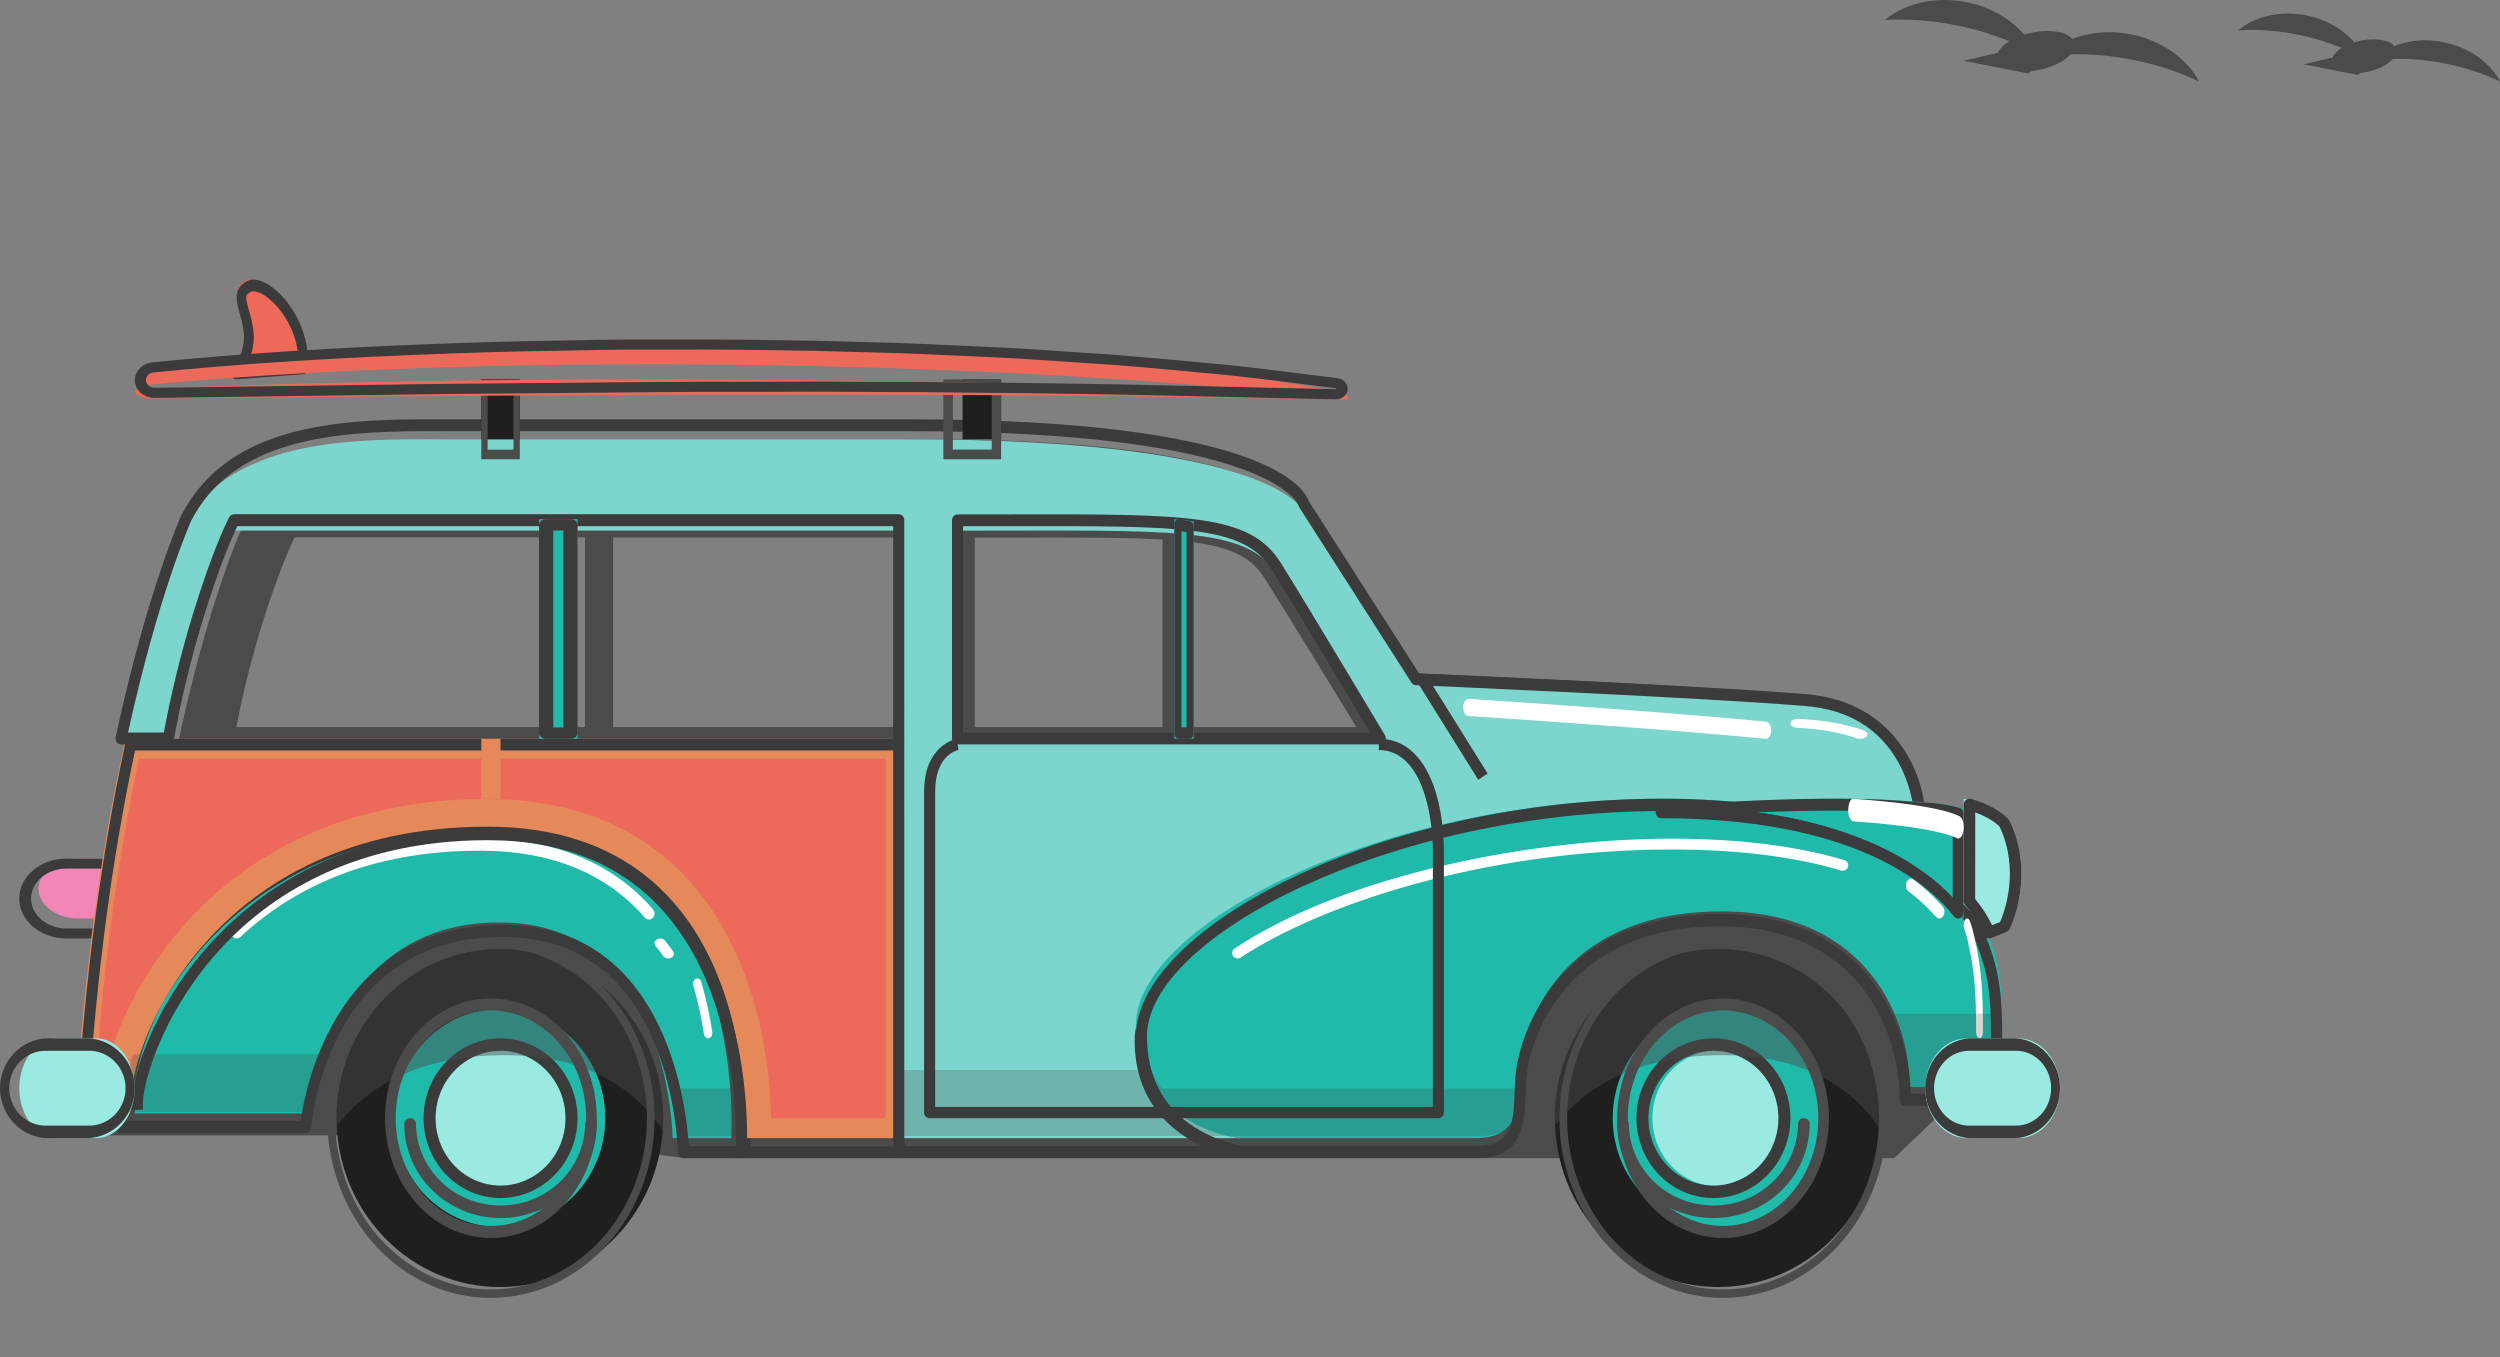 <svg width="221" height="120" viewBox="0 0 221 120" fill="none" xmlns="http://www.w3.org/2000/svg">
<rect x="0" y="0" width="221" height="120" fill="#808080" stroke="none"/>
<path d="M194.387 7.2C193.341 5.201 191.134 3.578 188.357 3.035C186.628 2.679 184.831 2.821 183.181 3.442C182.66 2.802 181.203 2.55 179.595 2.885C179.37 2.933 179.152 2.99 178.943 3.054C177.75 1.671 175.95 0.609 173.806 0.188C171.03 -0.356 168.361 0.314 166.618 1.769C168.697 1.654 170.783 1.803 172.824 2.213C174.467 2.53 176.074 3.009 177.62 3.642C177.122 3.949 176.765 4.306 176.608 4.665L173.561 5.371L179.281 6.489L179.632 6.275C179.853 6.251 180.078 6.217 180.307 6.17C180.852 6.058 181.381 5.88 181.88 5.637C182.316 5.435 182.707 5.15 183.031 4.799C184.861 4.759 186.69 4.92 188.484 5.277C190.528 5.666 192.512 6.312 194.387 7.2Z" fill="#4B4B4B"/>
<path d="M221 7.2C220.127 5.531 218.285 4.177 215.974 3.723C214.533 3.426 213.036 3.544 211.661 4.064C211.227 3.529 210.012 3.32 208.674 3.598C208.487 3.638 208.305 3.686 208.131 3.747C207.137 2.592 205.636 1.703 203.85 1.354C201.536 0.907 199.313 1.459 197.859 2.674C199.591 2.578 201.328 2.702 203.028 3.044C204.398 3.309 205.737 3.707 207.026 4.235C206.666 4.432 206.372 4.729 206.181 5.089L203.642 5.684L208.409 6.619L208.701 6.44C208.886 6.421 209.073 6.391 209.264 6.352C209.718 6.259 210.159 6.109 210.575 5.906C210.938 5.737 211.264 5.5 211.534 5.206C213.06 5.173 214.584 5.307 216.079 5.605C217.782 5.927 219.436 6.463 221 7.2Z" fill="#4B4B4B"/>
<path d="M170.636 81.699C170.432 81.061 167.581 73.191 151.864 71.141C156.254 70.962 161.567 70.891 165.381 71.314C165.447 71.32 165.513 71.312 165.576 71.29C165.638 71.268 165.696 71.232 165.744 71.185C165.792 71.136 165.829 71.078 165.853 71.013C165.876 70.948 165.886 70.878 165.882 70.808C165.733 67.731 163.472 61.753 155.984 61.155C147.496 60.477 126.395 59.578 123.95 59.475L114.832 45.506C114.487 44.481 111.264 38.833 81.703 38.833H41.425C33.166 38.833 25.028 39.773 21.412 46.614C21.385 46.673 18.628 52.67 16.048 64.271L15.966 64.647C13.972 73.724 12.62 83.712 11.946 94.334L11.913 94.849H16.518V96.347C16.518 96.475 16.567 96.597 16.653 96.688C16.74 96.778 16.856 96.829 16.978 96.829H31.946C32.06 96.829 32.17 96.785 32.255 96.705C32.339 96.624 32.392 96.514 32.404 96.395C32.404 96.385 32.404 96.375 32.404 96.366H34.344C34.344 96.534 34.32 96.697 34.32 96.865C34.32 97.081 34.341 97.291 34.351 97.505C34.651 97.107 34.974 96.726 35.315 96.366H48.872L62.15 98.297C62.15 98.339 62.15 98.368 62.15 98.371C62.151 98.498 62.2 98.619 62.286 98.709C62.372 98.798 62.488 98.848 62.608 98.848H128.504C129.488 98.848 130.225 98.67 130.783 98.364H161.68L165.208 94.744H169.695C169.756 94.743 169.816 94.73 169.873 94.706C169.929 94.681 169.98 94.644 170.023 94.599C170.099 94.516 171.89 92.563 171.89 89.267C171.888 86.249 171.693 84.246 170.636 81.699ZM80.384 64.273H54.205V47.513H80.384V64.273ZM111.746 51.045C113.918 54.469 118.458 61.907 119.905 64.273H105.264V47.909C108.737 48.337 110.588 49.224 111.745 51.048L111.746 51.045ZM102.771 64.273H86.172V47.522H90.014C95.526 47.515 99.643 47.509 102.767 47.696L102.771 64.273ZM23.224 55.005C24.602 50.598 25.689 48.23 26.046 47.508H51.705V64.27H20.893C21.499 61.139 22.277 58.047 23.223 55.01L23.224 55.005Z" fill="#4B4B4B"/>
<path d="M10.264 75.901H6.755C5.847 75.944 4.995 76.241 4.373 76.733C3.75 77.225 3.404 77.874 3.404 78.549C3.404 79.223 3.75 79.873 4.373 80.365C4.995 80.856 5.847 81.154 6.755 81.197H10.264C11.172 81.154 12.024 80.856 12.646 80.365C13.269 79.873 13.615 79.223 13.615 78.549C13.615 77.874 13.269 77.225 12.646 76.733C12.024 76.241 11.172 75.944 10.264 75.901Z" fill="#F286B7"/>
<path d="M9.449 82.962H5.868C4.763 82.962 3.703 82.59 2.922 81.928C2.141 81.266 1.702 80.368 1.702 79.431C1.702 78.495 2.141 77.597 2.922 76.935C3.703 76.273 4.763 75.901 5.868 75.901H9.449C10.554 75.901 11.614 76.273 12.395 76.935C13.176 77.597 13.615 78.495 13.615 79.431C13.615 80.368 13.176 81.266 12.395 81.928C11.614 82.59 10.554 82.962 9.449 82.962ZM5.868 76.787C5.04 76.787 4.246 77.066 3.661 77.562C3.076 78.058 2.747 78.73 2.747 79.431C2.747 80.133 3.076 80.805 3.661 81.301C4.246 81.797 5.04 82.076 5.868 82.076H9.449C10.277 82.076 11.07 81.797 11.656 81.301C12.241 80.805 12.57 80.133 12.57 79.431C12.57 78.73 12.241 78.058 11.656 77.562C11.07 77.066 10.277 76.787 9.449 76.787H5.868Z" fill="#3B3B3B"/>
<path d="M131.623 102.378H167.44L173.592 96.508V81.196H8.509V100.367H45.636L60.47 102.378H131.623Z" fill="#4B4B4B"/>
<path d="M162.091 109.399C167.728 103.565 167.728 94.106 162.091 88.273C156.454 82.439 147.315 82.439 141.678 88.273C136.041 94.106 136.041 103.565 141.678 109.399C147.315 115.232 156.454 115.232 162.091 109.399Z" fill="#1F1F1F"/>
<path d="M152.318 114.734C149.457 114.734 146.66 113.802 144.281 112.057C141.902 110.311 140.048 107.83 138.953 104.927C137.858 102.024 137.572 98.83 138.13 95.748C138.689 92.666 140.066 89.836 142.09 87.614C144.113 85.392 146.691 83.879 149.497 83.266C152.303 82.654 155.212 82.969 157.855 84.171C160.498 85.374 162.758 87.41 164.347 90.023C165.936 92.635 166.784 95.707 166.784 98.849C166.78 103.061 165.254 107.098 162.542 110.076C159.83 113.054 156.153 114.729 152.318 114.734ZM152.318 83.71C149.592 83.71 146.926 84.598 144.659 86.262C142.392 87.925 140.625 90.289 139.582 93.056C138.539 95.822 138.266 98.866 138.798 101.803C139.329 104.739 140.642 107.437 142.57 109.554C144.498 111.671 146.955 113.113 149.629 113.697C152.303 114.281 155.075 113.982 157.594 112.836C160.113 111.69 162.266 109.75 163.78 107.26C165.295 104.77 166.104 101.843 166.104 98.849C166.1 94.835 164.646 90.987 162.062 88.149C159.477 85.311 155.973 83.715 152.318 83.71Z" fill="#4B4B4B"/>
<path d="M42.515 72.371C18.554 72.371 11.913 92.386 11.913 96.305V98.432H27.512C27.512 98.432 28.911 80.891 45.007 81.566C59.245 82.156 59.462 100.613 59.462 100.613H64.639C64.639 100.613 66.477 72.371 42.515 72.371Z" fill="#20BAAB"/>
<path d="M65.829 102.378H60.418C60.286 102.378 60.16 102.322 60.066 102.224C59.973 102.126 59.919 101.992 59.917 101.852C59.917 101.804 59.836 97.146 57.972 92.491C55.509 86.339 51.241 83.102 45.289 82.855C29.097 82.192 27.576 98.95 27.517 99.669C27.506 99.802 27.449 99.925 27.357 100.015C27.265 100.106 27.144 100.156 27.019 100.156H10.712C10.646 100.156 10.581 100.142 10.52 100.115C10.46 100.089 10.404 100.049 10.358 100C10.311 99.95 10.274 99.891 10.249 99.827C10.224 99.762 10.211 99.693 10.211 99.623V97.436C10.211 92.128 18.335 72.371 42.7 72.371C49.875 72.371 55.565 74.719 59.62 79.35C67.162 87.976 66.369 101.318 66.333 101.882C66.324 102.017 66.267 102.144 66.174 102.236C66.08 102.328 65.957 102.379 65.829 102.378ZM60.895 101.311H65.35C65.416 98.812 65.33 87.451 58.881 80.073C55.029 75.67 49.585 73.438 42.702 73.438C29.587 73.438 21.857 79.195 17.683 84.019C12.843 89.62 11.214 95.573 11.214 97.432V99.085H26.578C26.98 96.163 29.819 81.166 45.327 81.785C59.086 82.35 60.71 98.198 60.895 101.311Z" fill="#3B3B3B"/>
<path d="M62.598 91.787C62.511 91.787 62.428 91.749 62.361 91.679C62.294 91.609 62.248 91.511 62.231 91.404C62.01 89.95 61.696 88.522 61.291 87.134C61.257 87.016 61.26 86.885 61.301 86.77C61.343 86.655 61.418 86.566 61.511 86.522C61.604 86.478 61.707 86.482 61.797 86.535C61.887 86.587 61.958 86.683 61.992 86.801C62.41 88.238 62.735 89.716 62.963 91.221C62.982 91.344 62.961 91.472 62.906 91.577C62.851 91.681 62.765 91.754 62.668 91.778C62.645 91.784 62.621 91.787 62.598 91.787Z" fill="white"/>
<path d="M59.066 84.727C58.978 84.727 58.892 84.707 58.816 84.671C58.74 84.634 58.676 84.582 58.632 84.518C58.413 84.204 58.178 83.895 57.929 83.591C57.867 83.498 57.848 83.39 57.877 83.287C57.906 83.183 57.98 83.093 58.085 83.034C58.19 82.975 58.317 82.95 58.442 82.966C58.567 82.982 58.681 83.037 58.76 83.119C59.02 83.439 59.266 83.765 59.496 84.094C59.564 84.19 59.583 84.305 59.55 84.413C59.516 84.522 59.433 84.614 59.318 84.671C59.241 84.708 59.154 84.727 59.066 84.727Z" fill="white"/>
<path d="M20.922 82.962C20.82 82.962 20.721 82.929 20.637 82.867C20.553 82.805 20.49 82.717 20.454 82.615C20.418 82.513 20.413 82.402 20.438 82.296C20.463 82.191 20.518 82.096 20.595 82.025C26.221 76.79 33.577 74.136 42.461 74.136C48.983 74.136 54.12 76.239 57.73 80.388C57.82 80.491 57.868 80.629 57.864 80.77C57.859 80.911 57.802 81.045 57.705 81.141C57.658 81.189 57.602 81.226 57.54 81.25C57.479 81.275 57.414 81.286 57.349 81.284C57.217 81.279 57.092 81.218 57.002 81.114C53.587 77.189 48.695 75.2 42.461 75.2C33.825 75.2 26.686 77.766 21.247 82.829C21.157 82.914 21.041 82.961 20.922 82.962Z" fill="white"/>
<path d="M15.293 65.31H11.095C9.33 73.204 7.637 83.568 6.808 96.416H11.697C11.697 92.595 18.512 73.078 43.102 73.078C67.692 73.078 65.809 100.613 65.809 100.613H79.988V65.31H15.293Z" fill="#E5895A"/>
<path d="M79.988 102.378H64.998L65.034 101.824C65.044 101.694 65.805 88.758 58.789 80.716C55.059 76.441 49.788 74.273 43.122 74.273C30.422 74.273 22.937 79.864 18.895 84.549C14.208 89.988 12.63 95.77 12.63 97.575V98.104H6.808L6.841 97.551C7.551 86.163 8.978 75.451 11.081 65.711L11.168 65.31H79.988V102.378ZM66.028 101.342H79.02V66.344H11.937C9.926 75.76 8.552 86.087 7.841 97.059H11.685C12.163 91.256 20.259 73.237 43.122 73.237C50.071 73.237 55.581 75.518 59.508 80.015C66.04 87.52 66.109 98.703 66.027 101.342H66.028Z" fill="#3B3B3B"/>
<path d="M68.164 98.848C68.072 94.437 67.123 84.808 61.025 77.972C56.681 73.103 50.624 70.633 43.022 70.633C29.03 70.633 20.723 76.724 16.217 81.834C12.322 86.249 10.129 91.25 9.384 94.55H8.509C9.226 84.794 10.49 75.569 12.275 67.075H78.286V98.848H68.164Z" fill="#ED6A5A"/>
<path d="M100.853 91.115C100.853 82.716 122.245 72.125 147.03 72.125C147.03 72.125 161.831 70.905 170.188 71.808C170.188 71.808 169.748 62.943 160.017 62.186C150.285 61.429 125.4 60.419 125.4 60.419L115.423 45.529C115.423 45.529 113.822 38.833 80.312 38.833H37.063C29.497 38.833 19.971 39.398 16.023 46.692C16.023 46.692 13.025 52.961 10.211 65.45H14.427C15.085 61.944 15.963 58.484 17.054 55.092C18.894 49.335 20.257 46.903 20.257 46.903H79.38V100.613H109.768C109.768 100.613 100.853 99.514 100.853 91.115ZM84.609 46.911C103.914 46.911 110.148 46.499 112.963 50.825C115.778 55.151 122.213 65.454 122.213 65.454H84.609V46.911Z" fill="#7CD6CD"/>
<path d="M109.652 102.372H79.45C79.319 102.372 79.195 102.317 79.103 102.218C79.011 102.12 78.959 101.986 78.959 101.846V46.51H20.981C20.6 47.297 19.433 49.875 17.967 54.668C16.892 58.173 16.025 61.748 15.372 65.371C15.353 65.493 15.294 65.605 15.206 65.686C15.117 65.767 15.005 65.811 14.889 65.811H10.702C10.628 65.811 10.555 65.793 10.489 65.758C10.422 65.724 10.364 65.674 10.318 65.612C10.272 65.55 10.24 65.478 10.223 65.401C10.207 65.324 10.207 65.243 10.224 65.166C13.001 52.261 16.008 45.604 16.038 45.536C19.895 38.092 28.579 37.068 37.39 37.068H80.366C111.907 37.068 115.345 43.203 115.713 44.328L125.448 59.531C128.051 59.644 150.57 60.622 159.624 61.36C167.616 62.01 170.028 68.516 170.187 71.867C170.191 71.942 170.179 72.018 170.153 72.088C170.127 72.159 170.087 72.222 170.035 72.275C169.984 72.327 169.922 72.367 169.855 72.392C169.788 72.418 169.717 72.428 169.646 72.422C161.479 71.495 146.87 72.739 146.723 72.751C122.66 72.751 101.285 83.506 101.285 91.98C101.285 100.14 109.368 101.285 109.713 101.331C109.836 101.348 109.949 101.415 110.028 101.517C110.107 101.62 110.147 101.751 110.14 101.884C110.132 102.017 110.078 102.142 109.988 102.234C109.898 102.325 109.779 102.377 109.654 102.378L109.652 102.372ZM79.94 101.321H106.276C103.607 100.074 100.304 97.427 100.304 91.974C100.304 82.846 121.705 71.696 146.682 71.696C146.787 71.686 160.793 70.495 169.137 71.307C168.926 69.934 168.482 68.614 167.825 67.413C166.159 64.403 163.374 62.714 159.549 62.408C149.996 61.63 125.41 60.583 125.162 60.572C125.085 60.569 125.011 60.546 124.944 60.507C124.877 60.467 124.819 60.412 124.775 60.345L114.858 44.856C114.825 44.804 114.8 44.746 114.786 44.684C114.771 44.636 112.423 38.119 80.366 38.119H37.39C28.879 38.119 20.506 39.077 16.907 46.022C16.889 46.063 14.03 52.41 11.318 64.754H14.484C15.142 61.232 15.995 57.755 17.037 54.341C18.86 48.372 20.206 45.823 20.262 45.723C20.305 45.642 20.366 45.576 20.441 45.529C20.516 45.483 20.6 45.459 20.686 45.458H79.45C79.579 45.459 79.704 45.514 79.795 45.613C79.887 45.711 79.939 45.845 79.939 45.984L79.94 101.321ZM122.023 65.805H84.646C84.516 65.805 84.391 65.75 84.299 65.651C84.207 65.553 84.156 65.419 84.156 65.279V45.996C84.156 45.856 84.207 45.723 84.299 45.624C84.391 45.526 84.516 45.47 84.646 45.47C86.268 45.47 87.8 45.47 89.241 45.47C105.167 45.445 110.528 45.428 113.236 49.781C116.004 54.234 122.371 64.895 122.434 65.002C122.481 65.081 122.508 65.173 122.511 65.267C122.514 65.361 122.494 65.454 122.452 65.537C122.41 65.62 122.348 65.689 122.272 65.737C122.197 65.785 122.111 65.811 122.023 65.811V65.805ZM85.138 64.754H121.127C119.583 62.17 114.737 54.084 112.42 50.361C110.005 46.475 104.772 46.492 89.244 46.516H85.134L85.138 64.754Z" fill="#3B3B3B"/>
<path d="M164.448 65.31C164.339 65.31 164.232 65.292 164.138 65.258C162.676 64.744 160.9 64.433 158.859 64.337C158.776 64.333 158.695 64.319 158.621 64.295C158.547 64.272 158.481 64.239 158.427 64.2C158.373 64.16 158.332 64.114 158.306 64.065C158.28 64.015 158.27 63.963 158.277 63.911C158.291 63.807 158.37 63.711 158.497 63.642C158.623 63.574 158.788 63.539 158.955 63.546C161.181 63.657 163.135 63.995 164.759 64.568C164.882 64.611 164.977 64.678 165.032 64.759C165.087 64.84 165.097 64.93 165.062 65.014C165.026 65.099 164.946 65.174 164.835 65.228C164.724 65.281 164.588 65.31 164.448 65.31Z" fill="white"/>
<path d="M156.097 65.308H156.068C148.372 64.557 136.309 63.725 129.804 63.293C129.677 63.285 129.557 63.197 129.47 63.05C129.384 62.902 129.338 62.707 129.343 62.506C129.351 62.306 129.408 62.12 129.501 61.984C129.595 61.849 129.718 61.776 129.845 61.78C136.353 62.203 148.423 63.05 156.127 63.797C156.251 63.811 156.366 63.9 156.449 64.046C156.532 64.191 156.576 64.381 156.573 64.576C156.569 64.771 156.517 64.956 156.429 65.093C156.34 65.23 156.221 65.308 156.097 65.31V65.308Z" fill="white"/>
<path d="M175.669 82.44C175.669 82.44 172.126 70.606 147.082 70.606C122.039 70.606 100.411 81.763 100.411 90.613C100.411 99.463 109.421 100.613 109.421 100.613H130.424C134.489 100.613 134.205 97.606 134.368 94.432C134.551 90.893 137.808 80.568 152.201 80.568C165.184 80.568 168.82 90.18 168.82 96.095H175.113C175.113 96.095 176.995 94.048 176.995 90.591C176.995 87.133 176.736 85.039 175.669 82.44Z" fill="#20BAAB"/>
<path d="M130.531 102.378H109.796C109.644 102.361 100.411 101.032 100.411 91.608C100.411 82.154 121.895 70.606 146.969 70.606C171.406 70.606 175.399 82.23 175.65 83.056C176.788 85.924 176.995 88.181 176.995 91.585C176.995 95.302 175.078 97.503 174.997 97.596C174.951 97.647 174.896 97.688 174.836 97.716C174.775 97.744 174.711 97.758 174.645 97.758H168.433C168.302 97.758 168.177 97.701 168.084 97.599C167.992 97.497 167.94 97.358 167.94 97.214C167.94 91.52 164.589 81.882 152.026 81.882C138.548 81.882 135.109 91.744 134.915 95.543C134.902 95.832 134.891 96.122 134.88 96.406C134.77 99.342 134.654 102.378 130.531 102.378ZM146.969 71.695C122.852 71.695 101.394 82.831 101.394 91.608C101.394 95.153 102.808 97.857 105.596 99.643C106.915 100.475 108.359 101.034 109.859 101.292H130.536C133.716 101.292 133.79 99.331 133.902 96.363C133.913 96.074 133.924 95.781 133.939 95.486C134.141 91.4 137.79 80.796 152.032 80.796C164.982 80.796 168.715 90.524 168.921 96.672H174.422C175.457 95.225 176.017 93.433 176.012 91.588C176.012 87.865 175.703 85.893 174.74 83.473C174.733 83.456 174.727 83.439 174.722 83.421C174.681 83.283 170.945 71.695 146.969 71.695Z" fill="#3B3B3B"/>
<path d="M174.992 91.787C174.952 91.787 174.913 91.772 174.876 91.743C174.839 91.713 174.805 91.67 174.777 91.615C174.749 91.561 174.727 91.496 174.712 91.425C174.696 91.353 174.689 91.277 174.689 91.2C174.689 87.538 174.53 85.728 174.009 83.451L173.95 83.151C173.862 82.773 173.755 82.411 173.631 82.072C173.593 81.944 173.582 81.793 173.6 81.649C173.617 81.505 173.662 81.38 173.725 81.297C173.789 81.215 173.866 81.181 173.941 81.203C174.017 81.225 174.085 81.301 174.133 81.416C174.292 81.842 174.424 82.303 174.527 82.789L174.566 82.984C175.124 85.432 175.294 87.354 175.294 91.205C175.293 91.359 175.261 91.506 175.205 91.615C175.148 91.724 175.072 91.786 174.992 91.787Z" fill="white"/>
<path d="M171.441 81.196C171.334 81.196 171.232 81.145 171.151 81.052C170.392 80.203 169.577 79.449 168.716 78.801C168.611 78.722 168.535 78.591 168.503 78.436C168.471 78.281 168.485 78.115 168.544 77.975C168.603 77.835 168.701 77.732 168.816 77.688C168.931 77.645 169.055 77.665 169.159 77.744C170.068 78.43 170.929 79.228 171.729 80.126C171.8 80.206 171.851 80.314 171.875 80.434C171.898 80.554 171.894 80.681 171.862 80.798C171.831 80.915 171.773 81.016 171.697 81.087C171.621 81.159 171.531 81.197 171.438 81.196H171.441Z" fill="white"/>
<path d="M109.409 84.727C109.304 84.727 109.202 84.694 109.118 84.632C109.034 84.571 108.972 84.485 108.942 84.387C108.911 84.288 108.913 84.183 108.948 84.086C108.983 83.989 109.049 83.906 109.136 83.848C119.258 77.141 135.831 74.136 147.764 74.136C153.662 74.136 158.799 74.774 163.033 76.033C163.157 76.07 163.261 76.153 163.322 76.266C163.384 76.378 163.397 76.51 163.36 76.632C163.322 76.754 163.237 76.856 163.123 76.916C163.009 76.977 162.875 76.99 162.751 76.953C158.609 75.72 153.568 75.096 147.765 75.096C131.406 75.096 116.854 79.892 109.683 84.645C109.602 84.699 109.506 84.728 109.409 84.727Z" fill="white"/>
<path d="M51.056 45.894H47.653V65.31H51.056V45.894Z" fill="#20BAAB"/>
<path d="M50.429 65.31H48.28C48.114 65.31 47.954 65.257 47.836 65.163C47.719 65.069 47.653 64.941 47.653 64.808V46.395C47.653 46.329 47.669 46.264 47.7 46.203C47.732 46.142 47.778 46.087 47.836 46.041C47.895 45.994 47.964 45.957 48.04 45.932C48.116 45.907 48.198 45.894 48.28 45.894H50.429C50.511 45.894 50.593 45.907 50.669 45.932C50.745 45.957 50.814 45.994 50.873 46.041C50.931 46.087 50.977 46.142 51.009 46.203C51.04 46.264 51.056 46.329 51.056 46.395V64.812C51.055 64.945 50.988 65.071 50.871 65.165C50.753 65.258 50.594 65.31 50.429 65.31ZM48.908 64.307H49.801V46.897H48.908V64.307Z" fill="#3B3B3B"/>
<path d="M105.517 65.31H103.815V45.894L105.517 46.09V65.31Z" fill="#20BAAB"/>
<path d="M105.204 65.31H104.128C104.045 65.31 103.965 65.256 103.906 65.16C103.848 65.065 103.815 64.936 103.815 64.801V46.402C103.815 46.331 103.824 46.26 103.842 46.195C103.86 46.13 103.886 46.072 103.918 46.024C103.951 45.977 103.99 45.941 104.031 45.919C104.073 45.897 104.117 45.889 104.161 45.896L105.237 46.082C105.314 46.096 105.385 46.155 105.436 46.248C105.488 46.342 105.517 46.463 105.517 46.588V64.805C105.516 64.939 105.483 65.067 105.424 65.162C105.365 65.257 105.286 65.31 105.204 65.31ZM104.442 64.292H104.89V47.045L104.442 46.968V64.292Z" fill="#3B3B3B"/>
<path d="M44.249 65.31H42.547V70.606H44.249V65.31Z" fill="#E5895A"/>
<path d="M127.155 98.848H82.179C82.049 98.848 81.925 98.795 81.833 98.702C81.742 98.609 81.69 98.482 81.69 98.35V70.01C81.69 65.813 84.546 65.32 84.575 65.316L84.722 66.298L84.648 65.808L84.726 66.298C84.643 66.312 82.668 66.7 82.668 70.01V97.853H126.666V75.277C126.666 71.942 125.66 66.305 121.888 66.305V65.31C126.134 65.31 127.641 70.679 127.641 75.277V98.346C127.641 98.412 127.629 98.477 127.605 98.537C127.581 98.598 127.545 98.653 127.5 98.7C127.455 98.746 127.401 98.783 127.342 98.809C127.283 98.834 127.219 98.847 127.155 98.848Z" fill="#3B3B3B"/>
<path d="M158.476 105.656C162.116 101.889 162.116 95.782 158.476 92.015C154.836 88.248 148.935 88.248 145.295 92.015C141.655 95.782 141.655 101.889 145.295 105.656C148.935 109.423 154.836 109.423 158.476 105.656Z" fill="#20BAAB"/>
<path d="M152.318 109.439C150.467 109.439 148.657 108.817 147.118 107.654C145.578 106.49 144.379 104.836 143.67 102.9C142.962 100.965 142.777 98.835 143.138 96.781C143.499 94.727 144.391 92.84 145.7 91.358C147.009 89.877 148.677 88.869 150.493 88.46C152.309 88.052 154.191 88.262 155.901 89.064C157.612 89.865 159.073 91.223 160.102 92.965C161.13 94.707 161.679 96.754 161.679 98.849C161.676 101.657 160.689 104.349 158.934 106.334C157.179 108.319 154.8 109.436 152.318 109.439ZM152.318 89.322C150.653 89.322 149.025 89.881 147.64 90.928C146.256 91.975 145.176 93.463 144.539 95.204C143.902 96.944 143.735 98.86 144.06 100.708C144.385 102.556 145.187 104.253 146.364 105.586C147.542 106.918 149.042 107.825 150.676 108.193C152.309 108.561 154.002 108.372 155.54 107.651C157.079 106.93 158.394 105.709 159.319 104.142C160.244 102.575 160.738 100.734 160.738 98.849C160.736 96.323 159.848 93.901 158.27 92.115C156.691 90.329 154.551 89.325 152.318 89.322Z" fill="#4B4B4B"/>
<path d="M151.467 107.674C149.211 107.671 147.048 106.796 145.453 105.241C143.858 103.685 142.961 101.577 142.959 99.377C142.955 99.309 142.965 99.241 142.99 99.177C143.014 99.113 143.051 99.054 143.099 99.005C143.148 98.955 143.206 98.916 143.27 98.889C143.334 98.862 143.404 98.848 143.474 98.848C143.544 98.848 143.613 98.862 143.677 98.889C143.742 98.916 143.8 98.955 143.848 99.005C143.896 99.054 143.933 99.113 143.957 99.177C143.982 99.241 143.992 99.309 143.989 99.377C144.016 101.294 144.816 103.122 146.215 104.468C147.615 105.814 149.502 106.568 151.467 106.568C153.433 106.568 155.32 105.814 156.719 104.468C158.119 103.122 158.919 101.294 158.946 99.377C158.942 99.309 158.953 99.241 158.977 99.177C159.001 99.113 159.039 99.054 159.087 99.005C159.135 98.955 159.193 98.916 159.257 98.889C159.322 98.862 159.391 98.848 159.461 98.848C159.531 98.848 159.6 98.862 159.665 98.889C159.729 98.916 159.787 98.955 159.835 99.005C159.883 99.054 159.921 99.113 159.945 99.177C159.969 99.241 159.98 99.309 159.976 99.377C159.974 101.577 159.076 103.686 157.481 105.241C155.886 106.797 153.723 107.671 151.467 107.674Z" fill="#4B4B4B"/>
<path d="M157.639 99.811C158.154 96.528 155.999 93.434 152.827 92.901C149.654 92.368 146.664 94.598 146.149 97.881C145.634 101.165 147.789 104.259 150.961 104.792C154.134 105.325 157.124 103.095 157.639 99.811Z" fill="#9AEAE2"/>
<path d="M151.466 105.908C150.119 105.908 148.803 105.494 147.684 104.718C146.565 103.942 145.693 102.839 145.178 101.549C144.663 100.259 144.528 98.839 144.791 97.469C145.054 96.1 145.702 94.842 146.654 93.855C147.606 92.868 148.819 92.195 150.14 91.923C151.46 91.651 152.829 91.79 154.073 92.325C155.317 92.859 156.38 93.764 157.128 94.925C157.876 96.087 158.275 97.451 158.275 98.848C158.273 100.72 157.555 102.515 156.278 103.839C155.002 105.162 153.271 105.907 151.466 105.908ZM151.466 92.89C150.33 92.89 149.219 93.24 148.275 93.895C147.33 94.55 146.594 95.48 146.16 96.569C145.725 97.658 145.612 98.856 145.833 100.011C146.055 101.167 146.602 102.228 147.406 103.061C148.209 103.894 149.233 104.462 150.347 104.692C151.461 104.921 152.616 104.803 153.666 104.352C154.716 103.901 155.613 103.138 156.244 102.158C156.875 101.178 157.212 100.026 157.212 98.848C157.21 97.268 156.604 95.753 155.527 94.636C154.45 93.519 152.989 92.891 151.466 92.89Z" fill="#3B3B3B"/>
<g opacity="0.47">
<path d="M151.886 83.895C148.058 83.895 144.386 85.469 141.679 88.27C138.972 91.072 137.452 94.871 137.452 98.833C137.452 99.061 137.475 99.282 137.485 99.507C139.978 96.258 144.466 93.278 152.271 93.278C159.603 93.278 163.915 96.285 166.267 99.919C166.292 99.558 166.321 99.206 166.321 98.833C166.321 96.871 165.948 94.929 165.222 93.116C164.497 91.304 163.433 89.657 162.093 88.27C160.752 86.882 159.161 85.782 157.41 85.032C155.658 84.281 153.781 83.895 151.886 83.895Z" fill="#4B4B4B"/>
</g>
<path d="M54.395 109.398C60.032 103.564 60.032 94.106 54.395 88.272C48.759 82.438 39.62 82.438 33.983 88.272C28.346 94.106 28.346 103.564 33.983 109.398C39.62 115.231 48.759 115.231 54.395 109.398Z" fill="#1F1F1F"/>
<path d="M43.406 114.734C40.544 114.736 37.747 113.805 35.367 112.061C32.987 110.316 31.131 107.836 30.035 104.933C28.939 102.03 28.652 98.836 29.209 95.753C29.766 92.671 31.144 89.84 33.167 87.617C35.19 85.394 37.767 83.881 40.574 83.267C43.38 82.654 46.289 82.968 48.933 84.17C51.577 85.373 53.836 87.409 55.426 90.022C57.016 92.635 57.864 95.707 57.864 98.849C57.859 103.059 56.335 107.096 53.625 110.073C50.914 113.051 47.24 114.727 43.406 114.734ZM43.406 83.71C40.679 83.71 38.014 84.597 35.747 86.261C33.48 87.924 31.712 90.288 30.669 93.055C29.625 95.821 29.352 98.865 29.884 101.802C30.416 104.739 31.729 107.436 33.656 109.554C35.584 111.671 38.041 113.113 40.715 113.697C43.389 114.281 46.161 113.982 48.68 112.836C51.199 111.69 53.352 109.75 54.867 107.26C56.382 104.77 57.19 101.843 57.19 98.849C57.186 94.836 55.733 90.988 53.149 88.15C50.565 85.311 47.061 83.715 43.406 83.71Z" fill="#4B4B4B"/>
<path d="M50.779 105.655C54.419 101.889 54.419 95.781 50.779 92.014C47.139 88.247 41.238 88.247 37.598 92.014C33.958 95.781 33.958 101.889 37.598 105.655C41.238 109.422 47.139 109.422 50.779 105.655Z" fill="#20BAAB"/>
<path d="M43.399 109.439C41.548 109.439 39.738 108.818 38.198 107.654C36.659 106.491 35.459 104.837 34.75 102.901C34.042 100.966 33.856 98.837 34.217 96.782C34.578 94.727 35.47 92.84 36.779 91.359C38.088 89.878 39.756 88.869 41.572 88.46C43.388 88.052 45.27 88.262 46.981 89.063C48.691 89.865 50.153 91.223 51.181 92.965C52.21 94.707 52.758 96.754 52.758 98.849C52.755 101.657 51.768 104.348 50.014 106.333C48.259 108.318 45.88 109.435 43.399 109.439ZM43.399 89.322C41.734 89.322 40.106 89.881 38.721 90.927C37.336 91.974 36.257 93.462 35.619 95.203C34.982 96.943 34.815 98.859 35.14 100.707C35.464 102.555 36.266 104.253 37.444 105.585C38.621 106.918 40.121 107.825 41.755 108.193C43.388 108.561 45.081 108.372 46.62 107.651C48.158 106.93 49.474 105.709 50.399 104.142C51.324 102.576 51.818 100.734 51.818 98.849C51.816 96.324 50.928 93.902 49.349 92.116C47.771 90.33 45.631 89.326 43.399 89.322Z" fill="#4B4B4B"/>
<path d="M44.249 107.674C41.993 107.671 39.831 106.796 38.235 105.241C36.64 103.685 35.743 101.577 35.74 99.377C35.736 99.309 35.747 99.241 35.771 99.177C35.795 99.113 35.833 99.054 35.881 99.005C35.929 98.955 35.987 98.916 36.051 98.889C36.116 98.862 36.185 98.848 36.255 98.848C36.325 98.848 36.395 98.862 36.459 98.889C36.523 98.916 36.581 98.955 36.629 99.005C36.678 99.054 36.715 99.113 36.739 99.177C36.763 99.241 36.774 99.309 36.77 99.377C36.797 101.294 37.597 103.122 38.997 104.468C40.396 105.814 42.283 106.568 44.248 106.568C46.214 106.568 48.101 105.814 49.5 104.468C50.9 103.122 51.7 101.294 51.727 99.377C51.727 99.244 51.781 99.116 51.878 99.022C51.975 98.927 52.106 98.874 52.243 98.874C52.379 98.874 52.511 98.927 52.607 99.022C52.704 99.116 52.758 99.244 52.758 99.377C52.756 101.577 51.858 103.685 50.263 105.241C48.668 106.796 46.505 107.671 44.249 107.674Z" fill="#4B4B4B"/>
<path d="M48.305 103.094C50.578 100.742 50.578 96.928 48.305 94.576C46.032 92.223 42.347 92.223 40.074 94.576C37.801 96.928 37.801 100.742 40.074 103.094C42.347 105.446 46.032 105.446 48.305 103.094Z" fill="#9AEAE2"/>
<path d="M44.249 105.908C42.903 105.908 41.586 105.494 40.467 104.719C39.347 103.943 38.475 102.84 37.959 101.55C37.444 100.26 37.309 98.84 37.572 97.471C37.835 96.101 38.483 94.843 39.435 93.855C40.387 92.868 41.6 92.195 42.921 91.923C44.241 91.651 45.61 91.79 46.854 92.325C48.098 92.859 49.161 93.764 49.909 94.925C50.657 96.086 51.056 97.451 51.056 98.848C51.054 100.72 50.336 102.514 49.06 103.838C47.784 105.161 46.054 105.906 44.249 105.908ZM44.249 92.89C43.113 92.89 42.002 93.239 41.057 93.894C40.113 94.549 39.377 95.479 38.942 96.568C38.507 97.657 38.393 98.855 38.615 100.01C38.836 101.166 39.384 102.228 40.187 103.061C40.99 103.894 42.014 104.462 43.128 104.691C44.242 104.921 45.398 104.803 46.447 104.352C47.497 103.901 48.394 103.138 49.025 102.158C49.656 101.178 49.993 100.026 49.993 98.848C49.992 97.268 49.386 95.754 48.309 94.637C47.232 93.52 45.772 92.892 44.249 92.89Z" fill="#3B3B3B"/>
<g opacity="0.47">
<path d="M44.197 83.895C42.301 83.894 40.424 84.281 38.673 85.031C36.922 85.782 35.33 86.882 33.99 88.269C32.649 89.657 31.586 91.303 30.86 93.116C30.135 94.928 29.762 96.871 29.762 98.833C29.762 99.061 29.785 99.282 29.795 99.507C32.288 96.258 36.776 93.278 44.581 93.278C51.913 93.278 56.225 96.285 58.577 99.919C58.603 99.558 58.631 99.206 58.631 98.833C58.631 94.871 57.11 91.071 54.403 88.27C51.696 85.469 48.025 83.895 44.197 83.895Z" fill="#4B4B4B"/>
</g>
<path d="M8.704 91.796H5.344C4.877 91.758 4.408 91.844 3.968 92.048C3.527 92.252 3.124 92.57 2.783 92.983C2.442 93.395 2.17 93.894 1.984 94.447C1.798 95.001 1.702 95.597 1.702 96.2C1.702 96.803 1.798 97.4 1.984 97.953C2.17 98.507 2.442 99.005 2.783 99.418C3.124 99.83 3.527 100.149 3.968 100.353C4.408 100.557 4.877 100.642 5.344 100.604H8.704C9.574 100.533 10.389 100.038 10.985 99.22C11.581 98.402 11.913 97.322 11.913 96.2C11.913 95.078 11.581 93.998 10.985 93.18C10.389 92.362 9.574 91.867 8.704 91.796Z" fill="#9AEAE2"/>
<path d="M7.807 100.613H4.106C3 100.561 1.956 100.073 1.192 99.251C0.427 98.43 0 97.337 0 96.2C0 95.064 0.427 93.971 1.192 93.149C1.956 92.327 3 91.84 4.106 91.787H7.807C8.913 91.84 9.957 92.327 10.722 93.149C11.486 93.971 11.913 95.064 11.913 96.2C11.913 97.337 11.486 98.43 10.722 99.251C9.957 100.073 8.913 100.561 7.807 100.613ZM4.106 92.888C3.677 92.879 3.251 92.957 2.852 93.119C2.452 93.281 2.089 93.523 1.782 93.831C1.475 94.14 1.232 94.507 1.065 94.914C0.899 95.32 0.813 95.756 0.813 96.196C0.813 96.637 0.899 97.073 1.065 97.479C1.232 97.885 1.475 98.253 1.782 98.561C2.089 98.869 2.452 99.112 2.852 99.273C3.251 99.435 3.677 99.514 4.106 99.504H7.807C8.236 99.514 8.662 99.435 9.062 99.273C9.461 99.112 9.824 98.869 10.131 98.561C10.438 98.253 10.682 97.885 10.848 97.479C11.014 97.073 11.1 96.637 11.1 96.196C11.1 95.756 11.014 95.32 10.848 94.914C10.682 94.507 10.438 94.14 10.131 93.831C9.824 93.523 9.461 93.281 9.062 93.119C8.662 92.957 8.236 92.879 7.807 92.888H4.106Z" fill="#3B3B3B"/>
<path d="M126.014 59.576L125.186 60.129L130.678 68.932L131.506 68.378L126.014 59.576Z" fill="#3B3B3B"/>
<path d="M170.277 70.991C162.263 69.946 148.064 71.357 148.064 71.357C164.213 71.357 170.938 77.351 173.592 81.196V71.497C172.51 71.146 171.395 70.976 170.277 70.991Z" fill="#20BAAB"/>
<path d="M173.105 81.196C173.035 81.196 172.965 81.179 172.901 81.147C172.838 81.115 172.781 81.069 172.735 81.011C170.181 77.775 163.421 72.332 146.852 72.332C146.725 72.332 146.604 72.28 146.512 72.186C146.421 72.092 146.367 71.963 146.362 71.826C146.357 71.69 146.401 71.557 146.485 71.455C146.569 71.353 146.686 71.29 146.812 71.28C146.959 71.268 161.522 70.02 169.72 70.949C170.906 70.938 172.087 71.098 173.234 71.424C173.337 71.454 173.428 71.52 173.492 71.612C173.557 71.704 173.592 71.816 173.592 71.931V80.67C173.592 80.778 173.561 80.883 173.504 80.971C173.447 81.059 173.367 81.127 173.274 81.164C173.219 81.185 173.162 81.196 173.105 81.196ZM155.292 71.812C165.01 73.136 170.081 76.638 172.619 79.335V72.34C171.66 72.107 170.678 71.993 169.695 72.002H169.643C165.596 71.536 159.948 71.623 155.292 71.812Z" fill="#3B3B3B"/>
<path d="M177.433 72.407C177.433 72.407 176.357 71.278 173.592 70.606V79.933C175.27 81.676 175.74 82.962 175.74 82.962L177.433 82.395C177.433 82.395 180.278 77.514 177.433 72.407Z" fill="#9AEAE2"/>
<path d="M175.817 82.962C175.741 82.961 175.666 82.944 175.597 82.911C175.535 82.881 175.48 82.838 175.435 82.785C175.39 82.732 175.356 82.671 175.335 82.605C175.335 82.596 174.962 81.491 173.712 80.004C173.634 79.91 173.592 79.792 173.592 79.67V71.121C173.592 71.041 173.609 70.963 173.644 70.892C173.678 70.821 173.729 70.759 173.791 70.711C173.853 70.663 173.925 70.63 174.002 70.615C174.078 70.6 174.157 70.603 174.233 70.624C176.571 71.275 177.52 72.391 177.56 72.439C177.587 72.471 177.609 72.506 177.626 72.544C179.989 77.403 177.72 81.971 177.626 82.163C177.569 82.276 177.473 82.364 177.355 82.409L176.001 82.928C175.942 82.951 175.88 82.962 175.817 82.962ZM174.606 79.481C175.194 80.183 175.695 80.957 176.096 81.784L176.805 81.515C177.168 80.679 178.593 76.924 176.755 73.062C176.598 72.903 175.944 72.296 174.611 71.817L174.606 79.481Z" fill="#3B3B3B"/>
<path d="M173.136 74.136C173.098 74.136 173.059 74.127 173.022 74.108C171.76 73.471 168.501 72.936 163.844 72.608C163.717 72.599 163.597 72.485 163.51 72.292C163.423 72.099 163.376 71.842 163.381 71.578C163.39 71.022 163.619 70.529 163.878 70.615C167.216 70.855 171.553 71.317 173.251 72.174C173.359 72.242 173.452 72.387 173.514 72.583C173.575 72.78 173.602 73.015 173.588 73.247C173.575 73.48 173.522 73.695 173.439 73.855C173.357 74.015 173.249 74.109 173.136 74.122V74.136Z" fill="white"/>
<path d="M88.498 33.538H85.094V38.833H88.498V33.538Z" fill="#1F1F1F"/>
<path d="M88.498 40.598H83.392V33.538H88.498V40.598ZM84.23 39.747H87.668V34.398H84.238L84.23 39.747Z" fill="#4B4B4B"/>
<path d="M45.951 33.538H42.547V38.833H45.951V33.538Z" fill="#1F1F1F"/>
<path d="M45.951 40.598H42.547V33.538H45.951V40.598ZM43.106 39.747H45.392V34.398H43.106V39.747Z" fill="#4B4B4B"/>
<path d="M20.423 33.538C20.423 33.538 21.983 31.667 21.703 29.306C21.422 26.946 20.195 25.576 21.77 24.806C23.344 24.036 27.646 28.105 27.198 33.018L20.423 33.538Z" fill="#ED6A5A"/>
<path d="M20.851 33.535C20.766 33.535 20.683 33.504 20.613 33.447C20.543 33.39 20.488 33.308 20.455 33.213C20.423 33.118 20.414 33.013 20.431 32.912C20.447 32.811 20.488 32.719 20.548 32.646C20.56 32.631 21.756 31.146 21.546 29.356C21.469 28.798 21.349 28.25 21.186 27.72C20.892 26.669 20.558 25.48 21.868 24.832C22.529 24.504 23.524 24.858 24.53 25.779C25.93 27.063 27.47 29.622 27.199 32.617C27.188 32.739 27.142 32.852 27.069 32.937C26.996 33.021 26.901 33.072 26.8 33.079L20.88 33.538L20.851 33.535ZM22.408 25.751C22.332 25.749 22.257 25.764 22.186 25.795C21.672 26.049 21.656 26.183 21.993 27.383C22.175 27.975 22.31 28.585 22.397 29.208C22.553 30.517 22.151 31.665 21.765 32.422L26.374 32.064C26.428 29.695 25.167 27.666 24.016 26.611C23.343 25.991 22.765 25.751 22.411 25.751H22.408Z" fill="#3B3B3B"/>
<path d="M63.86 33.553C36.33 33.427 18.374 34.13 11.924 34.437C11.917 34.466 11.913 34.494 11.913 34.523C11.918 34.712 12.055 34.892 12.293 35.024C12.531 35.156 12.851 35.228 13.183 35.225H13.197L39.538 35.002L52.707 34.923L59.291 34.892C61.484 34.882 63.679 34.874 65.873 34.884L72.457 34.873L79.039 34.894C81.235 34.885 83.428 34.915 85.623 34.924C87.818 34.934 90.013 34.94 92.206 34.967C100.989 35.026 109.761 35.192 118.568 35.301H118.579C118.654 35.306 118.731 35.301 118.803 35.287C118.875 35.272 118.94 35.248 118.993 35.217C119.046 35.186 119.085 35.148 119.108 35.106C119.132 35.065 119.137 35.021 119.126 34.978C113.189 34.658 93.054 33.685 63.86 33.553Z" fill="#ED6A5A"/>
<path d="M119.132 35.303C119.129 35.147 119.081 34.998 118.997 34.881C118.913 34.764 118.798 34.688 118.672 34.665L115.395 34.098L112.112 33.563C111.018 33.392 109.922 33.222 108.827 33.063L105.534 32.638C103.339 32.381 101.142 32.101 98.944 31.869L92.341 31.272C90.14 31.054 87.938 30.931 85.734 30.796C83.53 30.661 81.325 30.503 79.121 30.421L72.504 30.18L65.887 30.035C63.682 30.001 61.475 30.005 59.27 30.013C57.065 30.022 54.858 29.994 52.653 30.062C48.243 30.16 43.833 30.267 39.428 30.492C30.61 30.922 21.811 31.582 13.017 32.764C12.734 32.804 12.47 32.961 12.269 33.209C12.069 33.457 11.943 33.782 11.913 34.129C18.362 33.472 36.321 31.961 63.856 32.231C93.055 32.516 113.194 34.608 119.132 35.303Z" fill="#ED6A5A"/>
<path d="M118.099 35.303H118.076C114.998 35.241 111.929 35.173 108.87 35.098C103.325 34.973 97.59 34.835 91.951 34.774C90.727 34.751 89.505 34.742 88.284 34.733C87.331 34.733 86.378 34.72 85.425 34.707C84.699 34.7 83.97 34.692 83.238 34.683C81.797 34.666 80.353 34.646 78.915 34.659L72.386 34.625L65.867 34.643C63.619 34.626 61.316 34.643 59.348 34.656L39.778 34.826L13.68 35.178C13.218 35.184 12.772 35.024 12.439 34.733C12.275 34.589 12.144 34.417 12.054 34.227C11.963 34.037 11.916 33.832 11.913 33.625C11.913 33.568 11.916 33.512 11.924 33.455C11.964 33.095 12.137 32.759 12.416 32.5C12.694 32.242 13.06 32.077 13.455 32.033C21.246 31.255 29.57 30.723 39.658 30.358C44.011 30.194 48.346 30.114 52.772 30.042C54.278 30.008 55.806 30.008 57.29 30.009C57.98 30.009 58.653 30.009 59.334 30.009C61.327 30.009 63.641 29.999 65.898 30.027L72.456 30.132L79.015 30.309C80.466 30.349 81.911 30.418 83.366 30.486C84.103 30.52 84.839 30.555 85.573 30.585L86.06 30.608C88.051 30.696 90.11 30.787 92.136 30.937L98.673 31.376C100.213 31.501 101.746 31.634 103.278 31.771L108.478 32.256C109.572 32.367 110.66 32.493 111.748 32.625L118.249 33.431C118.487 33.464 118.704 33.57 118.864 33.732C119.025 33.894 119.118 34.102 119.128 34.32C119.133 34.377 119.133 34.435 119.128 34.492C119.093 34.717 118.969 34.923 118.78 35.072C118.591 35.221 118.349 35.303 118.099 35.303ZM79.794 33.758C80.945 33.758 82.097 33.772 83.25 33.785C83.98 33.794 84.708 33.803 85.438 33.808C86.391 33.822 87.341 33.828 88.291 33.834C89.517 33.843 90.743 33.852 91.968 33.877C97.608 33.937 103.347 34.07 108.896 34.201C111.957 34.272 115.021 34.34 118.087 34.404L118.135 34.361C118.135 34.361 118.135 34.321 118.105 34.318L111.617 33.511C110.535 33.385 109.454 33.26 108.371 33.144L103.18 32.661C101.652 32.524 100.122 32.387 98.593 32.267L92.059 31.829C90.044 31.68 87.993 31.589 86.01 31.501L85.525 31.479C84.788 31.449 84.05 31.413 83.318 31.38C81.876 31.312 80.433 31.244 78.989 31.203L72.435 31.027L65.886 30.922C63.638 30.894 61.328 30.898 59.341 30.904C58.651 30.904 57.975 30.904 57.293 30.904C55.819 30.904 54.293 30.904 52.797 30.938C48.371 31.011 44.044 31.088 39.695 31.253C29.628 31.618 21.33 32.148 13.564 32.923C13.396 32.942 13.24 33.012 13.121 33.122C13.002 33.232 12.927 33.375 12.909 33.528L12.899 33.607C12.901 33.697 12.921 33.785 12.961 33.868C13 33.95 13.056 34.024 13.127 34.087C13.196 34.15 13.279 34.2 13.37 34.233C13.462 34.266 13.559 34.282 13.658 34.279L39.766 33.927L59.341 33.758C61.321 33.744 63.616 33.73 65.871 33.744L72.388 33.726L78.915 33.76L79.794 33.758Z" fill="#3B3B3B"/>
<g opacity="0.22">
<path d="M109.993 100.425H130.751C133.995 100.425 134.435 98.547 134.57 96.222H102.691C105.254 99.828 109.993 100.425 109.993 100.425Z" fill="#3B3B3B"/>
</g>
<g opacity="0.22">
<path d="M167.24 89.614C168.181 91.635 168.679 93.847 168.696 96.09H174.916C174.916 96.09 176.776 94.129 176.776 90.818C176.776 90.39 176.776 89.997 176.762 89.614H167.24Z" fill="#3B3B3B"/>
</g>
<g opacity="0.22">
<path d="M79.639 100.424H109.993C109.993 100.424 103.899 99.666 101.796 94.6H79.639V100.424Z" fill="#3B3B3B"/>
</g>
<g opacity="0.22">
<path d="M11.15 96.202V98.287H27.204C27.409 96.546 27.817 94.838 28.42 93.2H11.752C11.338 94.521 11.15 95.579 11.15 96.202Z" fill="#3B3B3B"/>
</g>
<g opacity="0.22">
<path d="M59.594 96.215C59.873 97.599 60.039 99.004 60.091 100.417H65.42C65.484 99.016 65.457 97.612 65.338 96.215H59.594Z" fill="#3B3B3B"/>
</g>
<path d="M178.185 91.796H174.104C173.602 91.758 173.098 91.844 172.625 92.048C172.151 92.252 171.717 92.57 171.35 92.983C170.983 93.395 170.691 93.894 170.491 94.447C170.291 95.001 170.188 95.597 170.188 96.2C170.188 96.803 170.291 97.4 170.491 97.953C170.691 98.507 170.983 99.005 171.35 99.418C171.717 99.83 172.151 100.149 172.625 100.353C173.098 100.557 173.602 100.642 174.104 100.604H178.185C178.687 100.642 179.191 100.557 179.664 100.353C180.138 100.149 180.572 99.83 180.939 99.418C181.306 99.005 181.598 98.507 181.798 97.953C181.998 97.4 182.101 96.803 182.101 96.2C182.101 95.597 181.998 95.001 181.798 94.447C181.598 93.894 181.306 93.395 180.939 92.983C180.572 92.57 180.138 92.252 179.664 92.048C179.191 91.844 178.687 91.758 178.185 91.796Z" fill="#9AEAE2"/>
<path d="M178.153 100.613H174.136C173.072 100.561 172.069 100.073 171.334 99.251C170.598 98.43 170.188 97.337 170.188 96.2C170.188 95.064 170.598 93.971 171.334 93.149C172.069 92.327 173.072 91.84 174.136 91.787H178.153C179.217 91.84 180.22 92.327 180.956 93.149C181.691 93.971 182.101 95.064 182.101 96.2C182.101 97.337 181.691 98.43 180.956 99.251C180.22 100.073 179.217 100.561 178.153 100.613ZM174.136 92.888C173.723 92.879 173.313 92.957 172.929 93.119C172.546 93.281 172.196 93.523 171.901 93.831C171.606 94.14 171.372 94.507 171.212 94.914C171.052 95.32 170.97 95.756 170.97 96.196C170.97 96.637 171.052 97.073 171.212 97.479C171.372 97.885 171.606 98.253 171.901 98.561C172.196 98.869 172.546 99.112 172.929 99.273C173.313 99.435 173.723 99.514 174.136 99.504H178.153C178.566 99.514 178.976 99.435 179.36 99.273C179.743 99.112 180.093 98.869 180.388 98.561C180.683 98.253 180.917 97.885 181.077 97.479C181.237 97.073 181.319 96.637 181.319 96.196C181.319 95.756 181.237 95.32 181.077 94.914C180.917 94.507 180.683 94.14 180.388 93.831C180.093 93.523 179.743 93.281 179.36 93.119C178.976 92.957 178.566 92.879 178.153 92.888H174.136Z" fill="#3B3B3B"/>
</svg>
